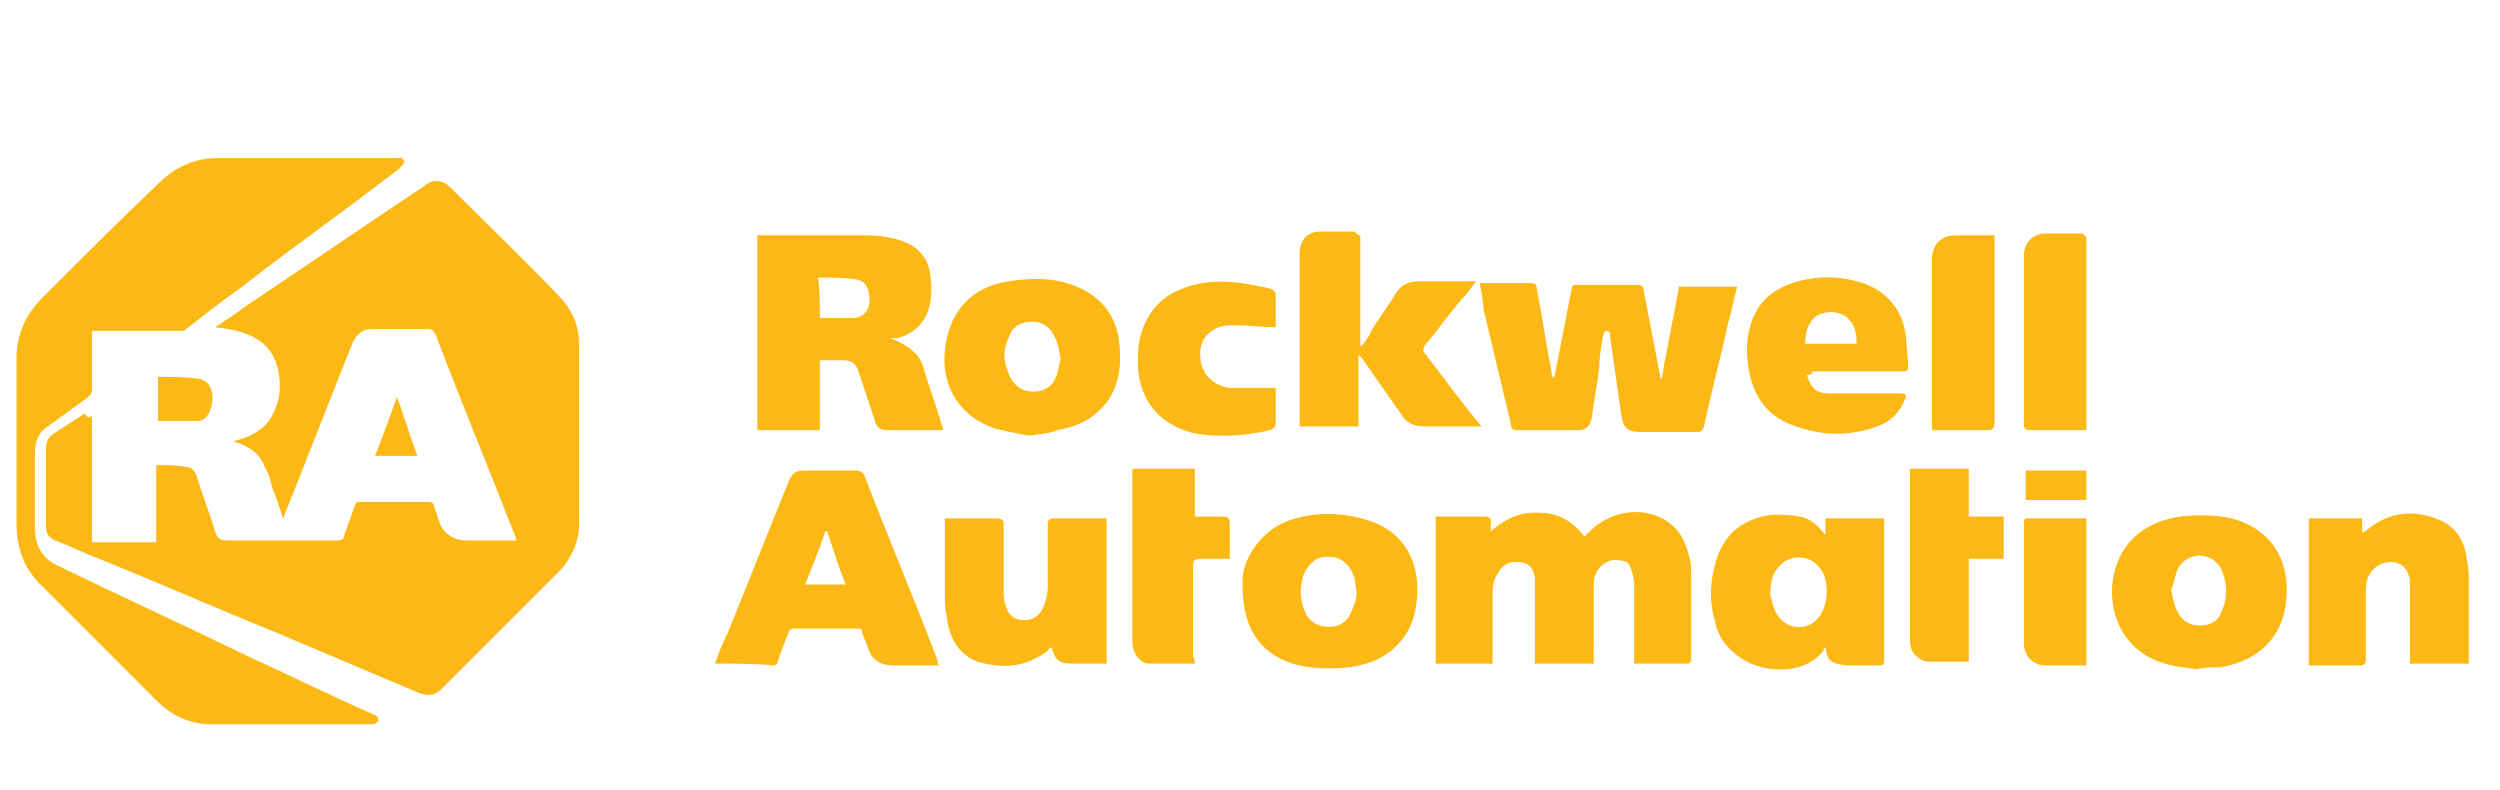 <?xml version="1.0" encoding="UTF-8"?> <!-- Generator: Adobe Illustrator 25.4.1, SVG Export Plug-In . SVG Version: 6.00 Build 0) --> <svg xmlns="http://www.w3.org/2000/svg" xmlns:xlink="http://www.w3.org/1999/xlink" version="1.1" id="Layer_1" x="0px" y="0px" viewBox="0 0 136 43" style="enable-background:new 0 0 136 43;" xml:space="preserve"> <style type="text/css"> .st0{fill:#FCB814;} </style> <path class="st0" d="M5,22.6c0,2.4,0,4.6,0,6.9c1.2,0,2.4,0,3.5,0c0-1.4,0-2.8,0-4.2c0.6,0,1.1,0,1.6,0.1c0.3,0,0.5,0.2,0.6,0.5 c0.3,1,0.7,2,1,3c0.1,0.4,0.3,0.5,0.7,0.5c2,0,4,0,6,0c0.2,0,0.3-0.1,0.3-0.2c0.2-0.6,0.4-1.1,0.6-1.7c0.1-0.2,0.1-0.2,0.3-0.2 c1.2,0,2.5,0,3.7,0c0.2,0,0.3,0.1,0.3,0.2c0.1,0.3,0.2,0.6,0.3,0.9c0.2,0.6,0.8,1,1.4,1c0.8,0,1.7,0,2.5,0c0.1,0,0.2,0,0.3,0 c0-0.1-0.1-0.2-0.1-0.3c-1.4-3.6-2.9-7.2-4.3-10.9c-0.1-0.2-0.2-0.3-0.4-0.3c-1,0-2,0-3,0c-0.6,0-0.8,0.2-1.1,0.7 c-1.2,3-2.4,6.1-3.6,9.1c-0.1,0.2-0.1,0.3-0.2,0.5c-0.2-0.6-0.4-1.2-0.6-1.7c-0.1-0.4-0.2-0.8-0.4-1.1c-0.2-0.6-0.7-1-1.2-1.2 c-0.1-0.1-0.3-0.1-0.5-0.2c0.8-0.2,1.5-0.5,2-1.2c0.4-0.7,0.6-1.4,0.5-2.2c-0.2-2.1-1.7-2.6-3.5-2.8c0.6-0.4,1.1-0.7,1.6-1.1 c3.3-2.2,6.5-4.4,9.8-6.6c0.5-0.4,1-0.3,1.4,0.1c2,2,4,3.9,5.9,5.9c0.7,0.7,1.1,1.6,1.1,2.6c0,3.3,0,6.5,0,9.8c0,1-0.4,1.8-1,2.5 c-2.2,2.2-4.3,4.3-6.5,6.5c-0.3,0.3-0.7,0.4-1.2,0.2c-2.6-1.1-5.2-2.2-7.8-3.3c-3.2-1.3-6.4-2.7-9.6-4c-0.8-0.3-1.6-0.7-2.4-1 c-0.4-0.2-0.5-0.4-0.5-0.8c0-1.4,0-2.8,0-4.2c0-0.3,0.1-0.6,0.4-0.8c0.6-0.4,1.1-0.7,1.7-1.1C4.8,22.8,4.9,22.7,5,22.6z"></path> <path class="st0" d="M5,18c0,0.1,0,0.3,0,0.4c0,0.9,0,1.8,0,2.8c0,0.2-0.1,0.3-0.2,0.4c-0.7,0.5-1.5,1.1-2.2,1.6 c-0.5,0.3-0.7,0.8-0.7,1.4c0,1.4,0,2.7,0,4.1c0,1,0.4,1.7,1.3,2.1c3.5,1.7,7,3.3,10.5,5c2.2,1,4.4,2.1,6.7,3.1 c0.1,0,0.2,0.2,0.2,0.3c-0.1,0.1-0.2,0.2-0.3,0.2c-2.9,0-5.9,0-8.8,0c-1.2,0-2.2-0.5-3-1.3c-2.1-2.1-4.2-4.2-6.3-6.3 c-0.9-0.9-1.3-2-1.3-3.3c0-3,0-6,0-9c0-1.3,0.5-2.4,1.4-3.3c2.1-2.1,4.2-4.2,6.3-6.2c0.9-0.9,2-1.4,3.2-1.4c3.2,0,6.5,0,9.7,0 c0.2,0,0.4-0.1,0.5,0.2c0,0.1-0.2,0.3-0.3,0.4c-1.1,0.8-2.1,1.6-3.2,2.4c-1.9,1.4-3.8,2.8-5.6,4.2c-1,0.7-2,1.5-2.9,2.2 C9.7,18,9.5,18,9.3,18c-1.3,0-2.6,0-3.9,0C5.3,18,5.2,18,5,18z"></path> <path class="st0" d="M86.7,36.1c-1.1,0-2.1,0-3.2,0c0-0.1,0-0.2,0-0.3c0-1.3,0-2.6,0-3.9c0-0.2,0-0.3,0-0.5 c-0.1-0.4-0.2-0.7-0.7-0.8c-0.5-0.1-0.9,0-1.2,0.4c-0.3,0.4-0.4,0.8-0.4,1.2c0,1.2,0,2.3,0,3.5c0,0.1,0,0.2,0,0.4 c-1.1,0-2.1,0-3.1,0c0-2.6,0-5.3,0-8c0.2,0,0.3,0,0.5,0c0.7,0,1.5,0,2.2,0c0.2,0,0.3,0.1,0.3,0.2c0,0.2,0,0.4,0,0.6 c0.8-0.7,1.7-1.1,2.7-1c1,0,1.8,0.5,2.4,1.3c0.1-0.1,0.1-0.2,0.2-0.2c1.1-1.2,2.9-1.5,4.2-0.7c0.8,0.5,1.1,1.2,1.3,2 c0.1,0.3,0.1,0.7,0.1,1.1c0,1.5,0,2.9,0,4.4c0,0.1,0,0.3-0.2,0.3c-1,0-1.9,0-2.9,0c0-0.1,0-0.2,0-0.4c0-1.2,0-2.4,0-3.7 c0-0.3,0-0.5-0.1-0.8c-0.1-0.4-0.2-0.7-0.6-0.7c-0.4-0.1-0.8,0-1.1,0.3c-0.3,0.3-0.4,0.6-0.4,1c0,1.3,0,2.5,0,3.8 C86.7,35.9,86.7,36,86.7,36.1z"></path> <path class="st0" d="M48.4,18.4c0.3,0.1,0.5,0.2,0.7,0.3c0.5,0.3,0.9,0.6,1.1,1.2c0.3,1,0.7,2.1,1,3.1c0,0.1,0.1,0.2,0.1,0.4 c-0.7,0-1.3,0-2,0c-0.3,0-0.7,0-1,0c-0.4,0-0.6-0.1-0.7-0.5c-0.3-0.9-0.6-1.8-0.9-2.7c-0.1-0.4-0.4-0.6-0.8-0.6c-0.4,0-0.8,0-1.3,0 c0,1.3,0,2.5,0,3.8c-1.1,0-2.2,0-3.4,0c0-3.5,0-7,0-10.6c0.1,0,0.2,0,0.3,0c1.8,0,3.7,0,5.5,0c0.8,0,1.6,0.1,2.3,0.4 c0.7,0.3,1.2,0.9,1.3,1.7c0.1,0.7,0.1,1.3-0.1,2c-0.3,0.8-0.9,1.3-1.7,1.5C48.7,18.4,48.6,18.4,48.4,18.4z M44.6,17.3 c0.7,0,1.3,0,1.9,0c0.5-0.1,0.8-0.4,0.8-1c0-0.6-0.2-1-0.7-1.1c-0.7-0.1-1.4-0.1-2.1-0.1C44.6,15.8,44.6,16.6,44.6,17.3z"></path> <path class="st0" d="M80.5,15.4c0.3,0,0.6,0,0.8,0c0.7,0,1.4,0,2,0c0.2,0,0.3,0.1,0.3,0.3c0.3,1.5,0.5,3,0.8,4.5 c0,0.1,0,0.2,0.1,0.4c0-0.1,0.1-0.2,0.1-0.3c0.3-1.5,0.6-3.1,0.9-4.6c0-0.2,0.1-0.2,0.3-0.2c1.1,0,2.2,0,3.3,0 c0.2,0,0.3,0.1,0.3,0.2c0.3,1.6,0.6,3.1,0.9,4.7c0,0.1,0,0.1,0.1,0.2c0.1-0.4,0.1-0.8,0.2-1.1c0.2-1.2,0.5-2.5,0.7-3.7 c0-0.1,0-0.3,0.2-0.2c0.9,0,1.9,0,2.8,0c0,0,0.1,0,0.2,0c-0.2,0.7-0.3,1.4-0.5,2c-0.4,1.9-0.9,3.7-1.3,5.6c-0.1,0.2-0.1,0.3-0.4,0.3 c-1,0-2.1,0-3.1,0c-0.6,0-0.9-0.2-1-0.9c-0.2-1.4-0.4-2.8-0.6-4.2c0,0,0-0.1,0-0.1c0-0.1,0-0.3-0.2-0.3c-0.1,0-0.2,0.2-0.2,0.3 c-0.1,0.6-0.2,1.1-0.2,1.7c-0.1,0.9-0.3,1.8-0.4,2.7c-0.1,0.5-0.3,0.7-0.8,0.7c-1.1,0-2.2,0-3.3,0c-0.2,0-0.3-0.1-0.3-0.3 c-0.5-2.1-1-4.2-1.5-6.3C80.7,16.4,80.6,16,80.5,15.4z"></path> <path class="st0" d="M38.9,36.1c0.2-0.6,0.4-1.1,0.7-1.7c1.1-2.7,2.2-5.5,3.3-8.2c0.2-0.5,0.4-0.6,0.9-0.6c0.9,0,1.9,0,2.8,0 c0.2,0,0.3,0.1,0.4,0.2c1.3,3.4,2.7,6.7,4,10.1c0,0.1,0,0.2,0.1,0.3c-0.4,0-0.7,0-1,0c-0.5,0-1,0-1.5,0c-0.7,0-1.2-0.3-1.4-1 c-0.1-0.3-0.2-0.5-0.3-0.8c0-0.2-0.1-0.2-0.3-0.2c-1.1,0-2.3,0-3.4,0c-0.2,0-0.3,0.1-0.3,0.2c-0.2,0.5-0.4,1-0.6,1.6 c0,0.1-0.1,0.2-0.2,0.2C41.1,36.1,40,36.1,38.9,36.1C39,36.1,39,36.1,38.9,36.1z M43.8,31.8c0.7,0,1.4,0,2.2,0c-0.4-1-0.7-2-1-2.9 c0,0-0.1,0-0.1,0C44.6,29.8,44.2,30.8,43.8,31.8z"></path> <path class="st0" d="M74,12.8c0,2,0,4,0,6c0,0,0,0,0.1,0c0.2-0.3,0.4-0.5,0.5-0.8c0.4-0.7,0.9-1.3,1.3-2c0.3-0.5,0.7-0.7,1.3-0.7 c0.9,0,1.9,0,2.8,0c0.1,0,0.2,0,0.3,0c-0.3,0.4-0.5,0.7-0.8,1c-0.7,0.8-1.3,1.7-2,2.5c-0.1,0.2-0.1,0.3,0,0.4c1,1.3,2,2.7,3.1,4 c-0.1,0-0.2,0-0.3,0c-0.9,0-1.9,0-2.8,0c-0.6,0-1-0.2-1.3-0.7c-0.7-1-1.4-2-2.1-3c0,0-0.1-0.1-0.2-0.2c0,1.3,0,2.6,0,3.9 c-1.1,0-2.1,0-3.2,0c0-0.1,0-0.2,0-0.3c0-3,0-6.1,0-9.1c0-0.7,0.4-1.2,1.1-1.2c0.6,0,1.2,0,1.9,0C73.9,12.8,73.9,12.8,74,12.8z"></path> <path class="st0" d="M99.3,35.2c-0.1,0.1-0.1,0.1-0.1,0.2c-0.5,0.6-1.1,0.9-1.9,1c-1.2,0.1-2.3-0.2-3.2-1.1 c-0.4-0.4-0.7-0.9-0.8-1.5c-0.3-1-0.3-2,0-3.1c0.4-1.6,1.5-2.5,3.1-2.7c0.5,0,1,0,1.5,0.1c0.6,0.1,1,0.5,1.4,1c0-0.3,0-0.6,0-0.9 c1.1,0,2.1,0,3.2,0c0,0.1,0,0.2,0,0.3c0,2.5,0,4.9,0,7.4c0,0.3-0.1,0.3-0.3,0.3c-0.6,0-1.1,0-1.7,0C99.6,36.1,99.4,36,99.3,35.2z M96.3,32.4c0.1,0.2,0.1,0.5,0.3,0.9c0.5,1,1.8,1.1,2.4,0.2c0.5-0.7,0.5-2,0-2.6c-0.5-0.7-1.6-0.8-2.2-0.1 C96.4,31.2,96.3,31.7,96.3,32.4z"></path> <path class="st0" d="M56,23.7c-0.5-0.1-1.2-0.2-1.9-0.4c-1.8-0.6-2.9-2.2-2.7-4.2c0.2-2.1,1.4-3.5,3.5-3.8c1.3-0.2,2.5-0.2,3.7,0.3 c1.4,0.6,2.2,1.7,2.3,3.2c0.1,1,0,1.9-0.5,2.8c-0.7,1.1-1.7,1.6-2.9,1.8C57.1,23.6,56.6,23.6,56,23.7z M57.7,19.5 c-0.1-0.4-0.1-0.8-0.3-1.1c-0.2-0.5-0.6-0.9-1.2-0.9c-0.6,0-1.1,0.2-1.3,0.8c-0.4,0.8-0.3,1.5,0.1,2.3c0.3,0.5,0.7,0.7,1.2,0.7 c0.5,0,1-0.2,1.2-0.7C57.6,20.2,57.6,19.8,57.7,19.5z"></path> <path class="st0" d="M119.5,36.4c-0.9-0.1-1.7-0.2-2.5-0.6c-1.4-0.7-2.2-2.2-2.1-3.9c0.2-2.3,1.7-3.5,3.7-3.8 c0.9-0.1,1.9-0.1,2.8,0.1c1.9,0.5,3,1.9,3,3.9c0,2.3-1.3,3.8-3.6,4.2C120.4,36.3,120,36.3,119.5,36.4z M118.1,32.1 C118.1,32.1,118.2,32.1,118.1,32.1c0.1,0.3,0.1,0.5,0.2,0.8c0.2,0.6,0.5,1,1.1,1.1c0.6,0.1,1.2-0.1,1.4-0.6c0.4-0.8,0.4-1.7,0-2.5 c-0.5-0.9-1.8-0.9-2.3,0C118.3,31.3,118.3,31.7,118.1,32.1z"></path> <path class="st0" d="M67.6,31.5c0-0.7,0.5-1.9,1.6-2.7c0.7-0.5,1.5-0.7,2.3-0.8c1-0.1,2,0,2.9,0.3c1.7,0.5,2.7,1.9,2.7,3.7 c0,1.5-0.4,2.7-1.7,3.6c-0.6,0.4-1.3,0.6-2,0.7c-1,0.1-2.1,0.1-3.1-0.2C68.5,35.5,67.5,34.1,67.6,31.5z M73.8,32.3 c0-0.3-0.1-0.6-0.1-0.8c-0.2-0.7-0.7-1.2-1.3-1.2c-0.7-0.1-1.2,0.3-1.5,1c-0.2,0.7-0.2,1.3,0.1,2c0.2,0.5,0.7,0.8,1.3,0.8 c0.6,0,1-0.3,1.2-0.8C73.7,32.9,73.8,32.5,73.8,32.3z"></path> <path class="st0" d="M51.4,28.2c0.2,0,0.3,0,0.4,0c0.8,0,1.6,0,2.4,0c0.3,0,0.4,0.1,0.4,0.3c0,1.2,0,2.5,0,3.7c0,0.2,0,0.5,0.1,0.7 c0.1,0.4,0.3,0.7,0.7,0.8c0.5,0.1,0.9,0,1.2-0.4c0.3-0.4,0.4-1,0.4-1.5c0-1.1,0-2.2,0-3.3c0-0.2,0.1-0.3,0.3-0.3c0.9,0,1.7,0,2.6,0 c0.1,0,0.2,0,0.3,0c0,2.6,0,5.3,0,7.9c-0.1,0-0.2,0-0.3,0c-0.5,0-1.1,0-1.6,0c-0.7,0-0.9-0.2-1.1-0.9c-0.1,0.1-0.2,0.1-0.2,0.2 c-1.2,0.9-2.4,1-3.8,0.6c-1.1-0.4-1.6-1.4-1.7-2.5c-0.1-0.4-0.1-0.8-0.1-1.1c0-1.3,0-2.6,0-3.9C51.4,28.4,51.4,28.3,51.4,28.2z"></path> <path class="st0" d="M134.3,36.1c-1.1,0-2.1,0-3.2,0c0-0.1,0-0.2,0-0.3c0-1.2,0-2.5,0-3.7c0-0.2,0-0.4,0-0.6 c-0.1-0.4-0.3-0.8-0.8-0.9c-0.5-0.1-1,0.1-1.3,0.5c-0.3,0.4-0.3,0.8-0.3,1.3c0,1.2,0,2.3,0,3.5c0,0.2-0.1,0.3-0.3,0.3 c-0.9,0-1.9,0-2.8,0c0-2.7,0-5.3,0-8c1,0,1.9,0,2.9,0c0,0.3,0,0.5,0,0.8c0.1-0.1,0.2-0.1,0.3-0.2c1.1-0.9,2.4-1.1,3.7-0.6 c1.1,0.4,1.6,1.2,1.7,2.3c0.1,0.3,0.1,0.7,0.1,1c0,1.4,0,2.9,0,4.3C134.3,35.9,134.3,36,134.3,36.1z"></path> <path class="st0" d="M98.3,20.4c0.2,0.7,0.5,1,1.2,1c1.2,0,2.4,0,3.6,0c0.7,0,0.7,0,0.4,0.6c-0.3,0.6-0.8,1-1.4,1.2 c-1.6,0.6-3.3,0.5-4.9-0.2c-1.3-0.6-1.9-1.7-2.1-3.1c-0.1-0.7-0.1-1.4,0.1-2.1c0.3-1.2,1.1-2,2.3-2.4c1.2-0.4,2.4-0.4,3.5-0.1 c1.6,0.4,2.6,1.6,2.7,3.2c0,0.4,0.1,0.9,0.1,1.3c0,0.4,0,0.4-0.4,0.4c-1.6,0-3.2,0-4.8,0C98.6,20.4,98.4,20.4,98.3,20.4z M98.2,18.7 c0.9,0,1.9,0,2.8,0c0-0.6-0.1-1.1-0.6-1.5c-0.5-0.3-1.1-0.3-1.6,0C98.3,17.6,98.2,18.2,98.2,18.7z"></path> <path class="st0" d="M69.4,17.8c-0.7,0-1.4-0.1-2.1-0.1c-0.2,0-0.3,0-0.5,0c-1,0.1-1.6,0.8-1.5,1.7c0,0.9,0.7,1.6,1.6,1.7 c0.7,0,1.5,0,2.2,0c0.1,0,0.2,0,0.3,0c0,0.1,0,0.1,0,0.2c0,0.6,0,1.1,0,1.7c0,0.2-0.1,0.3-0.3,0.4c-1.3,0.3-2.7,0.4-4,0.2 c-1.9-0.4-3.1-1.7-3.2-3.7c0-0.7,0-1.4,0.3-2.1c0.6-1.5,1.7-2.1,3.2-2.4c1.2-0.2,2.4,0,3.7,0.3c0.1,0,0.3,0.2,0.3,0.3 C69.4,16.5,69.4,17.1,69.4,17.8z"></path> <path class="st0" d="M65,36.1c-0.8,0-1.6,0-2.5,0c-0.5,0-0.9-0.6-0.9-1.2c0-1.9,0-3.9,0-5.8c0-1.1,0-2.2,0-3.3c0-0.1,0-0.2,0-0.3 c1.1,0,2.2,0,3.4,0c0,0.8,0,1.7,0,2.6c0.5,0,0.9,0,1.3,0c0.6,0,0.6,0,0.6,0.6c0,0.6,0,1.1,0,1.7c-0.6,0-1.1,0-1.6,0 c-0.3,0-0.4,0.1-0.4,0.4c0,1.6,0,3.3,0,4.9C65,35.9,65,36,65,36.1z"></path> <path class="st0" d="M103.9,25.5c1.1,0,2.1,0,3.2,0c0,0.9,0,1.7,0,2.6c0.7,0,1.3,0,1.9,0c0,0.8,0,1.6,0,2.3c-0.6,0-1.2,0-1.9,0 c0,1.9,0,3.7,0,5.6c-0.1,0-0.1,0-0.2,0c-0.6,0-1.3,0-1.9,0c-0.6,0-1.1-0.5-1.1-1.1c0-3.1,0-6.2,0-9.3 C103.8,25.7,103.9,25.6,103.9,25.5z"></path> <path class="st0" d="M113.5,12.9c0,3.5,0,7,0,10.5c-0.1,0-0.2,0-0.3,0c-0.9,0-1.9,0-2.8,0c-0.2,0-0.3-0.1-0.3-0.3c0-3.1,0-6.1,0-9.2 c0-0.7,0.5-1.2,1.2-1.2c0.7,0,1.4,0,2,0C113.4,12.8,113.4,12.8,113.5,12.9z"></path> <path class="st0" d="M108.5,12.8c0,0.2,0,0.3,0,0.4c0,3.3,0,6.5,0,9.8c0,0.3-0.1,0.4-0.4,0.4c-0.9,0-1.7,0-2.6,0c-0.1,0-0.2,0-0.4,0 c0-0.1,0-0.2,0-0.3c0-3,0-6,0-9c0-0.8,0.5-1.3,1.3-1.3C107.1,12.8,107.8,12.8,108.5,12.8z"></path> <path class="st0" d="M113.5,28.2c0,2.6,0,5.3,0,8c-0.2,0-0.4,0-0.6,0c-0.5,0-1,0-1.6,0c-0.7,0-1.2-0.5-1.2-1.2c0-2.2,0-4.3,0-6.5 c0-0.2,0-0.3,0.2-0.3c1,0,2,0,2.9,0C113.4,28.2,113.4,28.2,113.5,28.2z"></path> <path class="st0" d="M8.6,22.9c0-0.8,0-1.5,0-2.4c0.7,0,1.4,0,2.2,0.1c0.6,0.1,0.9,0.7,0.7,1.5c-0.1,0.4-0.3,0.8-0.8,0.8 C10.1,22.9,9.4,22.9,8.6,22.9z"></path> <path class="st0" d="M113.5,25.6c0,0.5,0,1,0,1.6c-1.1,0-2.2,0-3.3,0c0-0.5,0-1,0-1.6C111.3,25.6,112.4,25.6,113.5,25.6z"></path> <path class="st0" d="M22.7,24.8c-0.8,0-1.5,0-2.3,0c0.4-1,0.8-2.1,1.2-3.2C22,22.7,22.3,23.7,22.7,24.8z"></path> </svg> 
